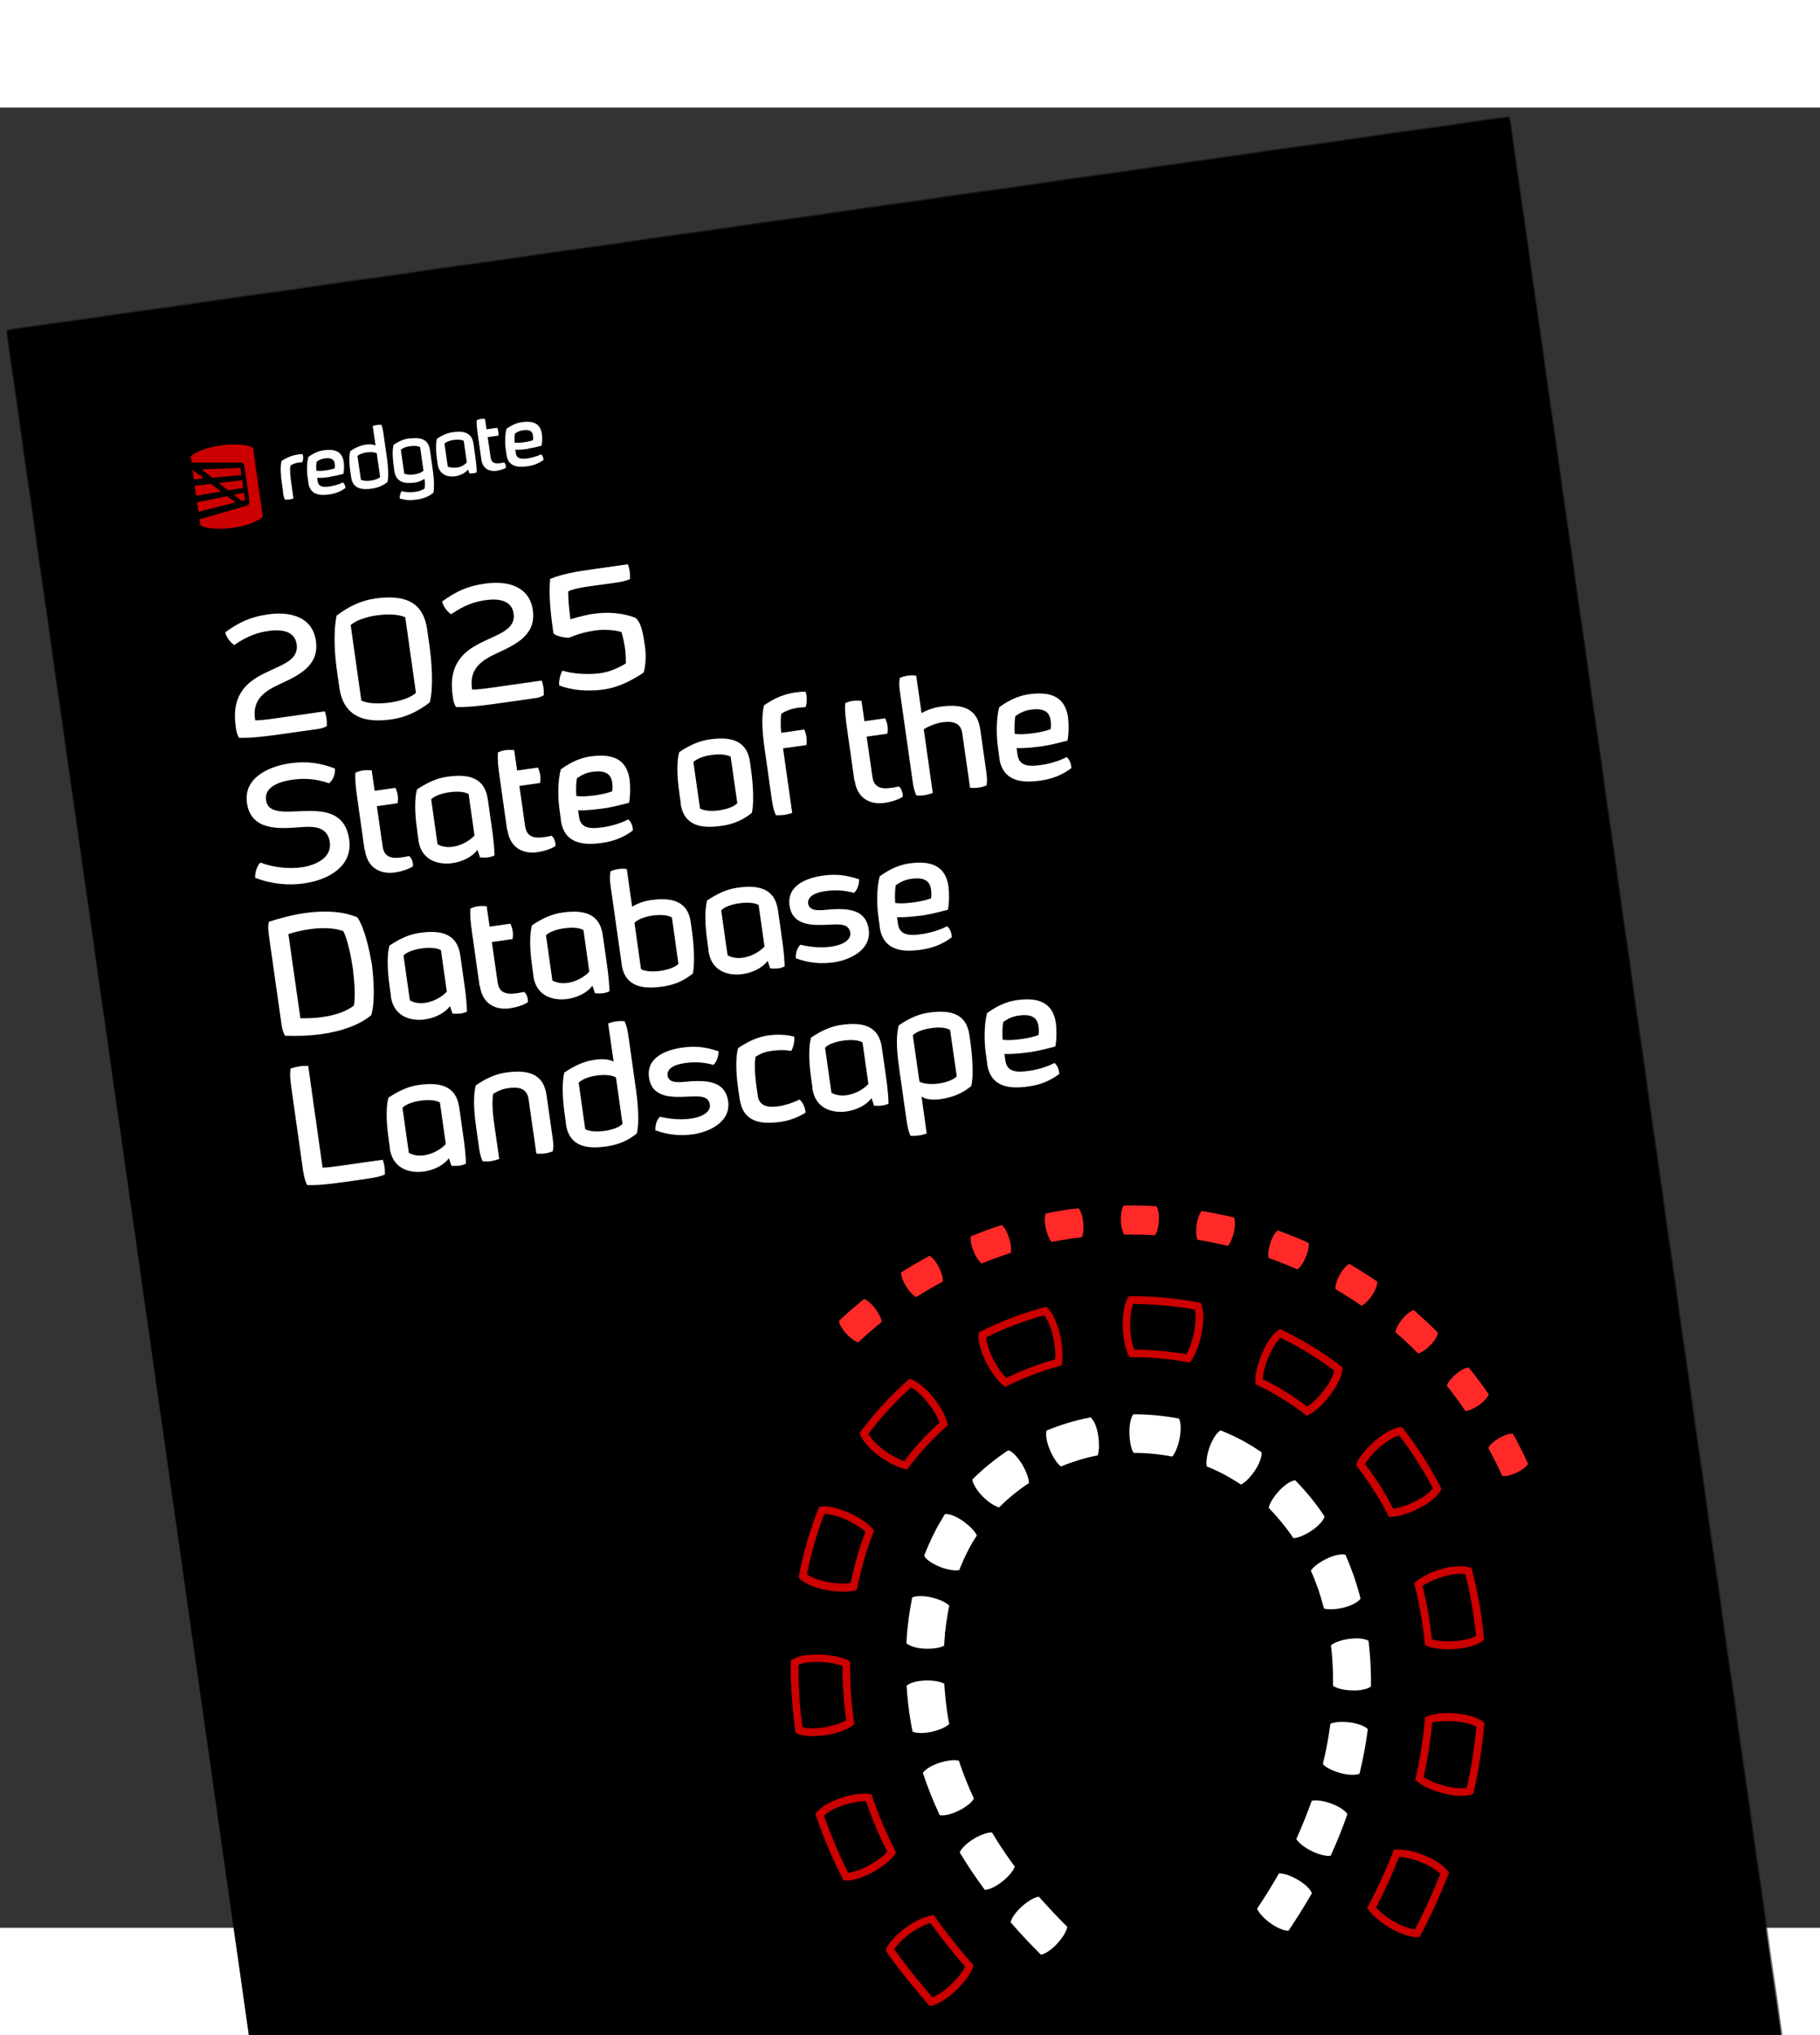 <svg width="110px" viewBox="0 0 123 123" xmlns="http://www.w3.org/2000/svg" xmlns:xlink="http://www.w3.org/1999/xlink"><rect x="0" y="0" width="123" height="123" fill="#333333" stroke="none"/><clipPath id="a"><path d="m10.08 7.06h102.69v145.23h-102.69z" transform="matrix(.99 -.141 .141 .99 -10.59 9.42)"/></clipPath><mask id="b" height="158.22" maskUnits="userSpaceOnUse" width="122.08" x=".39" y=".56"><path d="m102.06.56-101.67 14.44 20.41 143.79 101.67-14.43z" fill="#fff"/></mask><mask id="c" height="158.22" maskUnits="userSpaceOnUse" width="122.08" x=".39" y=".56"><path d="m102.06.56-101.67 14.44 20.41 143.79 101.67-14.43z" fill="#fff"/></mask><g clip-path="url(#a)"><path d="m101.99.66-101.51 14.41 20.38 143.62 101.5-14.41z"/><g mask="url(#b)"><path d="m122.47 144.36-101.67 14.43-20.41-143.79 101.67-14.44 20.41 143.79zm-101.53 14.23 101.33-14.38-20.36-143.45-101.33 14.38z"/></g><g fill="#c00"><path d="m16.37 25.18-1.58.19.63.5 1.02-.17-.07-.51z"/><path d="m16.33 26.58.23-.06-.07-.49-.68.14z"/><path d="m13.41 27.31 2.51-.63-.56-.42-2.04.41z"/><path d="m14.27 25.43-1.11.13.09.67 1.69-.28-.68-.51z"/><path d="m14.34 25.01 1.98-.17-.07-.49-2.62.1z"/><path d="m13.01 24.48.09.64.68-.06z"/></g><g mask="url(#c)"><path d="m16.75 26.86c.06-.02.12-.1.11-.22l-.35-2.47c-.02-.12-.1-.18-.16-.18h-3.4s-.06-.41-.06-.41c.34-.32 1.11-.62 2.04-.75s1.75-.06 2.17.16l.66 4.66c-.34.32-1.11.62-2.04.75s-1.75.06-2.17-.16l-.06-.42 3.27-.94z" fill="#c00"/><path d="m19.13 25.96-.08-.56c-.06-.42-.14-1.08-.02-1.52.42-.28.88-.45 1.42-.46.06.19.05.37-.02.55-.28 0-.54.06-.8.22-.06.32 0 .8.04 1.07l.16 1.16c-.2.06-.33.08-.57.08-.09-.17-.11-.34-.14-.52z" fill="#fff"/><path d="m21.93 23.71c-.19.03-.36.1-.53.22-.03.17-.04.41-.02.61.26.03.46 0 .67-.03.24-.03.42-.08.57-.13.02-.11.01-.21 0-.32-.05-.37-.37-.4-.69-.35m.4 1.25c-.23.03-.61.08-.89.06l.03.24c.06.43.48.39.84.34.25-.04.6-.13.87-.27.11.11.16.23.16.38-.29.22-.65.37-1.07.43-.68.1-1.32.02-1.43-.78l-.05-.37c-.06-.39-.06-.98.05-1.38.34-.25.69-.4 1.02-.45.72-.1 1.26.04 1.37.79.03.19.03.59-.02.8-.24.06-.56.15-.88.19" fill="#fff"/><path d="m35.33 21.81c-.19.03-.36.1-.53.22-.03.17-.04.41-.02.61.26.03.46 0 .67-.03.24-.03.42-.08.57-.13.02-.11.01-.21 0-.32-.05-.37-.37-.4-.69-.35m.39 1.25c-.23.03-.61.08-.89.06l.03.24c.06.43.48.39.84.34.25-.04.6-.13.87-.27.11.11.16.23.16.38-.29.22-.65.37-1.07.43-.68.1-1.32.02-1.43-.78l-.05-.37c-.06-.39-.06-.98.05-1.38.34-.25.69-.4 1.02-.45.72-.1 1.26.04 1.37.79.03.19.03.59-.02.8-.24.06-.56.15-.88.19" fill="#fff"/><path d="m34.07 23.98c-.12.03-.15.04-.19.04-.32.05-.66.07-.72-.37l-.2-1.38.72-.1c.03-.18 0-.36-.08-.53l-.72.1-.1-.7c-.21-.02-.39 0-.56.09-.02.27.02.56.05.82l.26 1.83c.1.73.67.81.99.77.39-.05.59-.16.67-.21 0 0 .01-.08-.02-.2-.04-.12-.11-.16-.11-.16" fill="#fff"/><path d="m28.62 24.54c-.1.11-.34.21-.63.25s-.54.01-.67-.06l-.23-1.6c.1-.11.34-.21.63-.25s.54-.01.67.06zm-.97-2.19c-.33.05-.67.18-1.05.44-.12.44-.04 1.1.02 1.52l.03.24c.11.8.73.88 1.39.79.24-.03.46-.13.65-.25.03.22.04.53 0 .66-.17.11-.38.18-.59.21-.26.04-.57.06-.96-.04-.09.14-.13.32-.13.5.45.12.75.13 1.18.07.53-.08.84-.26 1.1-.46.07-.39.04-.89-.02-1.38l-.21-1.5c-.11-.78-.7-.89-1.41-.78" fill="#fff"/><path d="m31.54 23.99c-.1.11-.33.29-.61.33s-.54.01-.67-.06l-.22-1.55c.1-.11.34-.21.63-.25s.54-.01.67.06l.21 1.46zm-.96-2.05c-.33.05-.67.18-1.05.44-.12.44-.04 1.1.02 1.52l.03.21c.11.79.82.86 1.17.81s.71-.23.88-.46l.09.26c.2.01.34 0 .5-.07 0-.18-.02-.47-.06-.77l-.16-1.16c-.11-.78-.7-.89-1.41-.78" fill="#fff"/><path d="m25.69 24.96c-.1.11-.34.21-.63.25s-.54.01-.67-.06l-.23-1.6c.1-.11.34-.21.63-.25s.54-.01.67.06zm.07-3.52c-.22-.01-.37.01-.57.08l.19 1.32c-.17-.09-.41-.1-.67-.06-.33.05-.67.18-1.04.44-.1.38-.06.96 0 1.35l.06.4c.11.8.73.88 1.41.78.42-.06.77-.22 1.05-.45.11-.46 0-1.3-.02-1.47l-.25-1.77c-.03-.21-.06-.42-.15-.62z" fill="#fff"/><path d="m58.39 80.52c-.29.23-.57.47-.86.72-.28.25-.56.49-.83.75.02.22.21.56.5.87.29.32.6.53.81.58.25-.24.51-.47.77-.7s.53-.45.8-.67c-.01-.22-.17-.56-.43-.91-.26-.34-.56-.59-.76-.65" fill="#ff2928"/><path d="m62.82 77.59c-.65.35-1.29.73-1.92 1.12-.02.22.11.58.34.95s.5.64.69.72c.58-.37 1.18-.72 1.79-1.05.02-.21-.07-.59-.27-.97-.2-.39-.44-.68-.64-.77z" fill="#ff2928"/><path d="m67.7 75.51c-.7.23-1.4.48-2.08.76-.05.21 0 .59.17 1 .16.4.38.72.56.84.64-.26 1.29-.5 1.95-.71.06-.21.03-.59-.1-1-.13-.42-.32-.75-.49-.88z" fill="#ff2928"/><path d="m72.06 74.49-.28.04c-.37.06-.73.13-1.1.2-.09.2-.1.58 0 1.01s.25.78.4.92c.34-.07.67-.13 1.01-.18l.25-.04c.08-.01.17-.03.25-.04s.17-.02.26-.03l.26-.03c.1-.19.14-.57.1-1-.05-.43-.17-.8-.32-.96l-.27.03c-.09.01-.18.02-.27.03s-.18.03-.28.04" fill="#ff2928"/><path d="m75.94 74.19c-.12.18-.2.55-.19.99.01.43.11.81.23.98.69-.01 1.39 0 2.08.04.06-.09.12-.22.17-.39.04-.17.08-.37.09-.58.01-.22 0-.42-.03-.59s-.08-.31-.14-.4c-.74-.04-1.47-.06-2.21-.04" fill="#ff2928"/><path d="m81.22 74.56c-.15.15-.29.51-.35.94s-.03.81.06 1.01c.68.11 1.36.25 2.04.41.08-.07.16-.19.23-.35s.14-.35.19-.56.07-.41.07-.59c0-.17-.02-.32-.07-.42-.72-.17-1.45-.32-2.18-.43" fill="#ff2928"/><path d="m86.36 75.88c-.18.12-.38.45-.51.86s-.17.79-.11 1c.65.23 1.3.49 1.93.77.09-.06.19-.16.29-.3s.2-.32.28-.51c.09-.2.14-.39.18-.56.03-.17.04-.32.01-.43-.68-.3-1.37-.58-2.07-.83" fill="#ff2928"/><path d="m91.2 78.13c-.2.09-.45.37-.66.75s-.31.75-.29.96l.45.27.11.07.11.07.22.14.44.28s.07.05.11.07l.11.08.21.15c.19-.08.47-.34.71-.69.24-.36.37-.72.36-.94l-.23-.16-.12-.08s-.08-.05-.12-.08l-.47-.3-.24-.15-.12-.08-.12-.07-.48-.29z" fill="#ff2928"/><path d="m95.55 81.26c-.21.05-.51.28-.78.61s-.44.68-.46.89c.13.12.26.23.4.34l.38.36.19.18c.06.06.13.12.19.18l.37.37c.21-.04.52-.24.82-.55s.5-.63.52-.85l-.4-.4c-.07-.07-.14-.13-.2-.19l-.21-.19-.41-.38c-.14-.12-.28-.25-.42-.37" fill="#ff2928"/><path d="m99.22 85.14c-.22.03-.53.19-.83.45-.32.28-.55.58-.61.79l.16.2s.05.07.08.1l.08.11.32.42.16.21c.05.07.1.14.15.22l.3.43s.05 0 .08 0c.21-.03.52-.17.83-.38.35-.24.6-.53.67-.74l-.32-.46c-.05-.08-.11-.16-.16-.23l-.17-.22-.34-.45-.09-.11s-.06-.07-.09-.11l-.18-.22s-.03 0-.05 0" fill="#ff2928"/><path d="m102.07 89.62c-.21.03-.48.13-.75.29-.37.21-.64.47-.74.67.34.62.66 1.25.95 1.89.07.01.17.01.28 0 .19-.03.43-.1.68-.22.39-.18.68-.42.78-.61-.32-.68-.65-1.36-1.02-2.02-.06 0-.12 0-.19 0z" fill="#ff2928"/><g fill="#fff"><path d="m88.65 120.64c-.11-.27-.48-.62-.97-.9-.49-.29-.97-.43-1.25-.41l-.17.3c-.03.05-.06.1-.09.15l-.09.15-.36.6c-.25.39-.5.79-.76 1.18.1.27.44.65.9.98s.93.52 1.22.51c.28-.41.54-.83.81-1.25l.39-.64.1-.16c.03-.05.06-.11.09-.16l.19-.33z"/><path d="m91.06 115.32c-.16-.25-.58-.53-1.11-.72s-1.03-.25-1.3-.18c-.31.87-.66 1.73-1.04 2.58.14.25.53.57 1.04.82s1 .36 1.28.31c.42-.92.8-1.85 1.13-2.81"/><path d="m92.44 109.58c-.21-.21-.67-.39-1.23-.46s-1.06-.02-1.3.1c-.12.91-.29 1.82-.51 2.72.18.21.63.45 1.17.6.55.15 1.04.16 1.31.05.24-.99.43-1.99.56-3.01"/><path d="m92.49 103.61c-.25-.15-.74-.21-1.3-.13-.56.07-1.03.25-1.24.43.11.9.15 1.82.14 2.74.11.08.29.16.51.21.22.06.48.09.76.1s.55 0 .77-.06c.22-.04.4-.11.52-.2.02-1.03-.04-2.07-.16-3.09z"/><path d="m90.92 97.79c-.28-.07-.77.03-1.28.28s-.9.56-1.05.8c.19.41.34.83.5 1.25.02.05.04.11.05.16l.05.16.05.16c.02.05.04.11.05.16l.09.33.05.16c.02.05.03.11.04.17.26.09.76.08 1.31-.05s.99-.37 1.17-.61c-.02-.06-.03-.13-.05-.19l-.05-.19-.11-.38c-.02-.06-.04-.13-.06-.19l-.06-.19-.06-.19c-.02-.06-.04-.13-.06-.19-.18-.49-.36-.98-.58-1.46"/><path d="m87.52 92.76c-.14.02-.32.1-.51.22-.19.13-.39.3-.58.51s-.35.42-.47.62-.19.37-.22.51c.61.63 1.17 1.31 1.67 2.05.27 0 .74-.18 1.21-.49s.81-.68.9-.97c-.58-.88-1.25-1.7-1.99-2.45z"/><path d="m82.47 89.4c-.13.08-.26.22-.38.41s-.24.43-.34.7-.16.53-.19.76-.04.42 0 .56c.1.04.2.08.3.12l.3.14.15.07s.1.05.15.07l.29.15s.1.05.14.08l.14.08.14.08.07.04s.05.03.07.04l.28.17s.09.06.14.09l.14.09c.12-.06.28-.17.44-.33s.33-.36.49-.6.28-.47.36-.69.12-.41.1-.56l-.16-.11c-.05-.04-.11-.07-.17-.11l-.33-.21s-.06-.04-.08-.05l-.09-.05-.17-.1-.17-.1c-.06-.03-.11-.07-.17-.09l-.35-.18c-.06-.03-.12-.06-.18-.09l-.18-.08-.36-.16c-.12-.05-.24-.1-.36-.15"/><path d="m76.6 88.29c-.18.23-.29.73-.27 1.31.01.57.13 1.08.28 1.31.88 0 1.75.08 2.61.25.1-.1.19-.27.28-.48s.17-.47.22-.75.08-.55.07-.78c0-.23-.05-.43-.11-.56-1.02-.19-2.05-.29-3.07-.29"/><path d="m70.73 89.4c-.08.29 0 .79.23 1.32.22.53.52.95.74 1.11.4-.17.81-.31 1.23-.44.41-.13.84-.23 1.25-.31.05-.13.08-.32.09-.55 0-.23 0-.5-.05-.78-.04-.29-.11-.55-.2-.76s-.2-.38-.31-.48c-.53.1-1.03.22-1.52.37-.5.15-.98.32-1.46.52z"/><path d="m65.72 92.73c0 .07.03.16.07.25s.09.18.15.28c.12.2.29.41.49.61s.41.37.6.49c.09.06.19.11.27.15s.16.07.23.08c.61-.62 1.28-1.16 2.01-1.64 0-.14-.04-.33-.12-.55s-.19-.46-.34-.71-.31-.46-.47-.63-.32-.28-.46-.33c-.87.57-1.69 1.23-2.44 1.98"/><path d="m62.45 97.86c.07.13.21.27.4.4s.43.25.69.36c.26.1.52.17.74.2.22.04.42.04.55.01l.06-.15c.02-.05.04-.1.06-.15l.13-.3c.04-.1.09-.2.14-.3.02-.05.04-.1.07-.15l.07-.15c.1-.2.2-.39.31-.58l.17-.28s.06-.09.09-.14l.09-.14c-.06-.13-.17-.29-.33-.45-.16-.17-.36-.34-.59-.51s-.47-.29-.68-.38c-.21-.08-.4-.12-.55-.11l-.11.17c-.04.06-.07.11-.1.17l-.2.34c-.13.23-.26.46-.37.7l-.09.18c-.03.06-.06.12-.08.18-.05.12-.11.24-.17.36l-.15.36c-.03.06-.05.12-.07.18l-.07.18z"/><path d="m61.25 103.77c.11.1.28.18.5.25s.48.11.76.12.54 0 .77-.04.41-.09.53-.17l.02-.34c0-.11.02-.23.03-.34v-.17c.02-.06.02-.11.03-.17l.04-.34c0-.06.01-.11.02-.17l.03-.17.05-.34c.02-.11.04-.22.06-.33s.04-.22.06-.33c-.19-.2-.64-.42-1.19-.55s-1.05-.12-1.31 0c-.03.13-.05.26-.07.38-.02.13-.05.26-.07.38l-.06.39-.03.19c0 .06-.01.13-.02.19l-.05.39c0 .06-.01.13-.02.19l-.02.19c-.01.13-.02.26-.03.39l-.02.39z"/><path d="m61.64 109.73c.26.13.76.15 1.31.03s1-.33 1.2-.53c-.05-.22-.08-.45-.12-.68-.02-.11-.03-.22-.05-.34l-.02-.17-.02-.17-.04-.34-.03-.34c-.01-.11-.02-.23-.03-.34s-.02-.23-.02-.34c-.24-.14-.73-.24-1.29-.22s-1.04.16-1.26.35c0 .13.02.26.03.39 0 .13.02.26.03.39l.04.39.05.39.02.19.03.19c.02.13.04.26.06.38.04.25.08.51.14.76z"/><path d="m63.51 115.39c.28.06.77-.05 1.28-.3s.89-.57 1.03-.82c-.39-.83-.73-1.69-1.02-2.56-.27-.08-.76-.03-1.3.14s-.96.44-1.13.68c.32.98.7 1.93 1.14 2.86"/><path d="m66.54 120.44c.29 0 .74-.21 1.19-.56s.76-.74.85-1.01c-.55-.75-1.07-1.52-1.54-2.31-.28-.01-.75.14-1.23.43s-.84.65-.95.92c.52.87 1.09 1.71 1.69 2.52"/><path d="m70.35 124.82c.28-.05.7-.32 1.09-.74s.64-.85.69-1.14c-.66-.66-1.3-1.34-1.92-2.04-.28.03-.71.27-1.14.65-.42.38-.71.79-.77 1.08.66.76 1.34 1.49 2.05 2.19"/></g><g fill="#c00"><path d="m62.98 122.16c-.07.01-.15.03-.24.05-.14.04-.29.09-.46.16-.32.14-.69.35-1.05.61s-.67.54-.91.81c-.12.14-.22.27-.3.39-.08.13-.13.25-.17.36.46.65.94 1.29 1.44 1.92.5.62 1.01 1.23 1.53 1.82h.05c.45-.06 1.11-.45 1.73-1.04.65-.61 1.09-1.27 1.19-1.71-.48-.54-.94-1.09-1.39-1.66-.45-.56-.88-1.14-1.3-1.73-.04 0-.09 0-.14.01zm-.09.54c.37.51.75 1.01 1.13 1.49.38.47.78.95 1.2 1.44-.15.31-.47.76-.95 1.21-.48.46-.94.74-1.26.85-.46-.53-.91-1.06-1.32-1.58-.42-.53-.84-1.08-1.25-1.65v-.02c.08-.1.16-.21.26-.33.22-.25.5-.5.82-.73s.65-.42.95-.55c.14-.06.27-.11.39-.14h.02s0 0 0 0z"/><path d="m57.89 113.97c-.32.04-.67.13-1.03.25-.42.14-.8.31-1.1.5s-.53.39-.66.58c.52 1.54 1.16 3.04 1.89 4.49.11.02.24.02.39.01.04 0 .07 0 .11-.01.12-.02.24-.04.37-.08.34-.09.73-.25 1.12-.46s.73-.45 1-.68c.14-.11.25-.23.35-.34s.17-.22.23-.31c-.65-1.27-1.21-2.58-1.66-3.93-.21-.06-.51-.07-.86-.03-.05 0-.1.01-.15.02m.07.51s.09-.01.13-.02c.18-.02.32-.02.43-.02.4 1.14.88 2.29 1.44 3.41h-.01c-.08.11-.18.2-.3.3-.26.22-.57.44-.91.62-.35.19-.7.33-1.01.42-.11.03-.22.05-.31.07-.03 0-.06 0-.08.01h-.02c-.63-1.27-1.18-2.57-1.63-3.86.08-.07.19-.16.34-.26.27-.17.62-.33.99-.45.32-.1.64-.18.94-.22z"/><path d="m54.52 104.57c-.1.01-.19.03-.27.05-.35.07-.63.19-.81.32v.31.3.61c.02.2.03.41.04.61v.31c.02.1.03.2.03.31.06.82.14 1.63.26 2.44.2.11.49.19.85.21.32.02.68 0 1.06-.04.05 0 .1-.01.15-.02.44-.07.83-.18 1.16-.31s.59-.28.75-.42c-.11-.7-.18-1.4-.23-2.11 0-.09-.01-.18-.02-.26v-.26c-.02-.18-.03-.35-.03-.53v-.54c-.02-.09-.01-.18-.01-.27v-.27c-.18-.13-.46-.24-.81-.32s-.76-.14-1.2-.15c-.33 0-.65 0-.93.05m.08.49c.26-.04.55-.05.85-.04.38.01.76.06 1.09.14.18.04.31.09.41.13v.03.2.53c.01.15.02.3.03.45v.1s.02.26.02.26c0 .06 0 .12.01.17v.1c.04.63.11 1.25.19 1.83-.09.05-.22.12-.39.18-.32.12-.68.22-1.06.29-.05 0-.09.01-.13.02-.34.05-.67.06-.95.04-.18-.01-.32-.04-.42-.07-.1-.68-.17-1.39-.22-2.11 0-.04 0-.07 0-.11 0-.06 0-.13-.01-.19l-.02-.3v-.1c-.01-.17-.02-.34-.02-.5s0 0 0 0v-.61s-.01 0-.01 0c0-.06 0-.12 0-.19 0-.03 0-.07 0-.1.1-.04.23-.09.41-.13.08-.02.16-.03.24-.04"/><path d="m55.49 94.54c-.05 0-.1.02-.14.03-.31.77-.57 1.56-.81 2.35-.23.8-.42 1.6-.57 2.41.15.18.41.35.73.5.33.15.72.27 1.16.35s.85.11 1.2.11c.15 0 .3-.01.43-.03.17-.02.31-.06.42-.11.14-.69.3-1.36.49-2.03.2-.66.42-1.32.67-1.96-.12-.18-.34-.39-.63-.6s-.65-.42-1.06-.6-.8-.31-1.15-.38c-.28-.05-.53-.06-.73-.04m.21.5c.13 0 .27.01.43.04.31.06.67.18 1.04.34.35.16.69.35.97.55.15.11.26.2.34.27-.21.54-.4 1.11-.57 1.7-.16.56-.3 1.15-.43 1.77-.02 0-.04 0-.06 0-.11.02-.23.02-.37.03-.34 0-.72-.03-1.1-.1-.39-.07-.75-.18-1.05-.31-.17-.08-.29-.15-.38-.21.15-.72.32-1.41.5-2.07.21-.7.44-1.38.68-2.03"/><path d="m61.46 85.91c-1.24 1.08-2.37 2.31-3.36 3.65.06.23.22.5.45.77.23.28.54.56.9.82s.72.47 1.05.62c.32.15.61.24.82.25.8-1.09 1.72-2.09 2.74-2.98-.03-.22-.13-.5-.3-.83-.17-.32-.39-.68-.67-1.03s-.58-.65-.86-.87-.55-.37-.78-.41m.12.59c.09.05.22.12.36.24.25.2.52.47.77.79.24.31.46.63.62.94.08.17.14.3.18.4-.88.79-1.68 1.66-2.39 2.6-.1-.03-.23-.08-.4-.16-.32-.15-.65-.34-.96-.57-.32-.24-.6-.49-.81-.74-.12-.14-.2-.26-.25-.36.85-1.14 1.82-2.19 2.89-3.14"/><path d="m70.71 81.03c-1.58.42-3.1 1-4.56 1.73-.05.23-.02.54.06.89.09.35.24.75.44 1.15.21.4.44.76.66 1.04s.44.49.63.61c1.21-.61 2.49-1.1 3.79-1.44.07-.21.09-.51.08-.87s-.07-.78-.17-1.22-.24-.84-.41-1.17c-.16-.33-.35-.57-.53-.72m-.13.58c.06.08.14.2.23.37.15.29.27.65.36 1.05.09.38.14.77.16 1.12 0 .19 0 .33-.01.44-1.13.32-2.24.74-3.3 1.25-.08-.07-.18-.18-.29-.32-.22-.27-.42-.6-.6-.95-.18-.36-.32-.72-.4-1.04-.04-.18-.06-.33-.07-.43 1.26-.62 2.58-1.12 3.92-1.49"/><path d="m76.29 80.33c-.14.18-.25.48-.32.83-.07.36-.1.78-.09 1.23s.07.87.15 1.23c.08.35.19.64.31.82 1.37-.01 2.73.11 4.06.37.07-.08.15-.18.22-.31s.15-.27.22-.44c.14-.33.27-.73.36-1.18s.13-.86.12-1.23c0-.18-.02-.35-.05-.5s-.07-.28-.13-.38c-1.6-.31-3.23-.46-4.84-.45zm.3.52c1.41 0 2.81.14 4.17.38v.03c.02.12.04.25.04.41 0 .33-.03.71-.11 1.11-.08.38-.19.76-.32 1.08-.06.14-.12.27-.19.38-1.15-.19-2.33-.3-3.53-.31-.04-.1-.08-.24-.13-.42-.08-.34-.13-.73-.14-1.12-.01-.4.02-.79.08-1.11.04-.18.08-.32.12-.42"/><path d="m86.51 82.54c-.2.11-.43.32-.64.61s-.42.66-.59 1.07c-.17.42-.3.82-.37 1.17-.07.36-.09.66-.06.88.61.29 1.21.61 1.79.97s1.14.74 1.68 1.16c.2-.08.45-.24.72-.47s.56-.53.83-.89c.27-.35.49-.71.64-1.04s.23-.63.22-.87c-.65-.51-1.34-.98-2.04-1.41s-1.43-.82-2.17-1.18m.04.6c.67.33 1.28.67 1.86 1.02.62.38 1.21.79 1.76 1.2-.03.12-.08.27-.15.41-.13.3-.33.62-.58.94-.24.31-.5.59-.76.81-.14.12-.25.2-.34.26-.46-.34-.95-.68-1.46-1-.48-.3-.99-.58-1.55-.86 0-.11.03-.25.06-.44.07-.34.19-.71.34-1.07.16-.37.34-.71.53-.97.11-.15.21-.25.28-.32"/><path d="m94.62 89.17c-.2.03-.44.11-.7.24-.32.16-.66.4-1 .69s-.62.6-.84.88-.37.54-.44.75c.03.03.05.07.08.1l.08.1.15.21.15.21c.05.07.1.14.15.21.1.14.2.28.3.43l.28.43.07.11s.05.07.07.11l.14.22c.05.07.09.15.13.22l.13.22c.08.15.17.3.25.46l.12.23.06.12.06.12c.12.01.27 0 .43-.02.13-.02.27-.05.42-.09.34-.09.73-.23 1.13-.43s.75-.42 1.02-.66c.27-.23.47-.47.56-.68l-.07-.14-.07-.14-.15-.28c-.1-.18-.2-.36-.3-.54l-.16-.27c-.05-.09-.1-.18-.16-.27l-.16-.26s-.05-.09-.08-.13l-.08-.13-.34-.52c-.12-.17-.24-.34-.35-.51-.06-.08-.12-.17-.18-.25l-.19-.25-.19-.25-.09-.12s-.07-.08-.1-.12c-.05 0-.09 0-.14.01m-.06.54s.19.25.19.25l.18.25s.07.1.11.15l.06.09c.04.06.08.11.12.16.08.11.16.22.23.33l.34.52.08.13s.03.05.04.07.02.03.03.05l.16.26c.03.06.07.12.11.18.02.03.03.05.05.08l.15.26c.03.05.06.11.09.16.07.12.14.25.2.37l.15.27c-.06.09-.16.19-.3.31-.25.21-.56.41-.92.59-.34.17-.7.31-1.03.4-.13.03-.25.06-.37.08-.02 0-.04 0-.06 0l-.1-.18c-.05-.1-.11-.2-.16-.3-.03-.05-.06-.11-.09-.16s0-.01 0-.01l-.13-.23s-.03-.04-.04-.06c-.03-.05-.06-.11-.1-.17l-.13-.22s-.01-.03-.02-.04c-.02-.03-.04-.06-.05-.08l-.07-.11-.28-.43s0 0 0 0c-.06-.09-.12-.18-.19-.27-.04-.05-.08-.11-.11-.16s0 0 0 0c-.02-.02-.03-.05-.05-.07-.03-.05-.07-.1-.11-.15l-.15-.21-.12-.17c.05-.09.13-.21.24-.36.21-.27.48-.55.77-.8.3-.26.61-.47.9-.62.16-.08.3-.13.4-.16"/><path d="m98.16 98.6c-.25.03-.51.09-.77.17-.43.12-.81.28-1.12.45s-.56.34-.7.51c.36 1.36.6 2.75.73 4.16.19.11.48.19.83.24s.77.06 1.21.03c.14 0 .28-.03.41-.04.28-.04.54-.1.77-.17.34-.11.61-.25.78-.41-.15-1.63-.43-3.26-.85-4.85-.21-.09-.51-.13-.87-.12-.13 0-.27.02-.41.04m.07.5c.13-.02.25-.03.36-.03.18 0 .32 0 .43.02.34 1.34.58 2.74.73 4.18-.11.06-.25.11-.4.16-.2.07-.44.12-.69.15-.12.02-.25.03-.38.04-.38.03-.77.02-1.1-.03-.18-.03-.32-.06-.42-.09-.13-1.24-.34-2.45-.63-3.61.09-.06.2-.14.37-.22.3-.16.66-.3 1.03-.41.24-.07.48-.12.71-.15"/><path d="m97.09 108.55c-.33.05-.6.12-.78.23-.12 1.42-.34 2.83-.66 4.22.15.16.4.33.72.49s.71.31 1.14.42.84.17 1.2.18c.17 0 .32 0 .46-.03.16-.02.29-.06.4-.11.36-1.57.61-3.18.75-4.8-.17-.16-.44-.3-.78-.41s-.75-.19-1.19-.23-.86-.02-1.21.02c-.02 0-.03 0-.04 0zm.08.52s.03 0 .04 0c.34-.04.72-.05 1.1-.02.39.03.77.1 1.07.2.18.06.3.11.4.17-.13 1.36-.34 2.75-.65 4.13-.01 0-.03 0-.04 0-.11.02-.24.02-.38.02-.32 0-.7-.06-1.08-.16-.37-.1-.73-.23-1.04-.38-.16-.08-.29-.16-.37-.22.27-1.23.46-2.46.57-3.67.09-.03.22-.06.38-.08"/><path d="m94.28 117.71s-.06 0-.08.02c-.52 1.34-1.12 2.64-1.79 3.92.2.39.79.93 1.56 1.38.77.44 1.52.66 1.97.6.74-1.41 1.41-2.86 1.99-4.35-.12-.2-.34-.41-.63-.62s-.66-.4-1.08-.57-.81-.28-1.16-.33c-.31-.05-.57-.06-.78-.03m.27.49c.1 0 .25.01.43.04.33.06.7.16 1.06.31.37.15.71.32.97.51.15.11.26.2.33.28-.5 1.26-1.07 2.52-1.71 3.75-.33-.04-.85-.2-1.42-.53s-.99-.69-1.21-.95c.58-1.12 1.1-2.26 1.55-3.4z"/></g></g><g fill="#fff"><path d="m16.17 42.6c-.17-.24-.2-.5-.24-.78-.62-4.36 4.43-3.37 4.12-5.55-.13-.95-1.13-1.01-1.85-.91-.81.11-1.5.36-2.37.96-.27-.18-.53-.52-.61-.86.93-.68 1.73-1.05 2.89-1.21 1.52-.22 3.01.17 3.24 1.79s-1.04 2.28-2.42 2.91c-.92.43-1.95.99-1.68 2.46.34 0 .84-.06 1.32-.13l3.38-.48c.06.18.1.33.12.49.02.14.02.3.02.5-.25.16-.53.2-.8.23l-2.69.38c-.91.12-1.7.21-2.42.19z"/><path d="m22.94 39.23-.15-1.04c-.16-1.12-.29-2.62-.04-3.86.8-.6 1.59-1 2.58-1.15 1.93-.27 3.26.13 3.54 2.1l.15 1.05c.16 1.13.29 2.91.02 3.87-.74.57-1.57 1-2.55 1.14-1.16.16-3.21.27-3.55-2.12zm5.17.32-.72-5.1c-.37-.19-1.09-.25-1.9-.14s-1.49.38-1.79.66l.72 5.1c.37.19 1.09.25 1.91.14.82-.12 1.48-.37 1.78-.66z"/><path d="m30.83 40.52c-.17-.24-.2-.5-.24-.78-.62-4.36 4.43-3.37 4.12-5.55-.13-.95-1.13-1.01-1.85-.91-.81.11-1.5.36-2.37.96-.27-.18-.53-.52-.61-.86.93-.68 1.73-1.05 2.89-1.21 1.52-.22 3.01.17 3.24 1.79.23 1.63-1.04 2.28-2.42 2.91-.92.43-1.94.99-1.68 2.46.34 0 .84-.06 1.32-.13l3.38-.48c.06.18.1.33.12.49.02.14.02.3.02.5-.25.16-.53.2-.8.23l-2.69.38c-.9.12-1.7.21-2.42.19z"/><path d="m37.79 39.05c-.03-.31.08-.8.23-1 .7.23 1.79.28 2.57.17.64-.09 1.23-.37 1.71-.66 0 0 0-.65-.07-1.09-.06-.44-.23-1.03-.23-1.03s-.78-.25-1.81-.1-1.7.48-1.7.48c-.29.04-1.05-.14-1.09-.31-.16-1.14-.33-2.43-.22-3.66.84-.34 1.79-.5 2.87-.65l2.39-.34c.06.19.1.34.12.49s.02.3.02.51c-.32.15-.66.2-1.01.25l-1.65.23c-.53.07-1.08.16-1.52.35 0 .57.06 1.19.15 1.89 0 0 .88-.28 1.55-.37 1.73-.25 2.86.28 2.86.28.4.33.52 1.18.62 1.86 0 0 .17.95-.08 1.83-.75.5-1.65.99-2.68 1.14-1.17.17-2.26.03-3.03-.27z"/><path d="m17.24 52.06c-.01-.39.13-.82.36-1.04.96.36 1.97.43 2.78.32.92-.13 2.06-.63 1.91-1.69-.16-1.14-1.2-1.09-2.13-1.01-1.42.11-3.21.18-3.47-1.65-.24-1.66 1.4-2.46 2.91-2.68 1.16-.16 2.06-.02 3.04.36.01.38-.1.74-.4.99-.9-.31-1.67-.35-2.48-.24-.72.1-1.92.42-1.78 1.38.15 1.07 1.63.72 3.02.73 1.21.01 2.37.29 2.6 1.93.26 1.83-1.43 2.74-3.07 2.97-1.07.15-2.19.04-3.29-.38z"/><path d="m24.64 50.17-.51-3.61c-.07-.51-.15-1.08-.11-1.61.17-.08.34-.14.54-.16.17-.02.36-.02.56 0l.2 1.38 1.4-.2c.08.16.13.33.16.5.03.18.02.36-.01.54l-1.4.2.39 2.72c.1.68.53.85 1.29.74.15-.02.31-.05.49-.09 0 0 .13.06.21.3.02.07.04.13.05.18.02.14 0 .22 0 .22-.16.1-.54.31-1.24.41-.6.09-1.79-.03-2-1.52z"/><path d="m28.28 49.48-.06-.42c-.12-.82-.27-2.11-.04-2.98.74-.5 1.39-.77 2.04-.86 1.39-.2 2.54.01 2.75 1.54l.32 2.27c.08.59.12 1.16.13 1.51-.16.07-.29.11-.44.13-.16.02-.33.02-.54 0l-.17-.51c-.33.45-.98.8-1.71.9s-2.07-.03-2.29-1.58zm3.79-.27-.4-2.82c-.28-.17-.8-.19-1.3-.12-.51.07-1.01.24-1.23.48l.43 3.03c.3.18.67.22 1.03.17.54-.08 1.09-.36 1.46-.75z"/><path d="m34.27 48.8-.51-3.61c-.07-.51-.15-1.08-.11-1.61.17-.08.34-.14.54-.16.17-.02.36-.02.56 0l.2 1.38 1.4-.2c.08.17.13.33.16.5.03.18.02.36-.01.54l-1.4.2.39 2.72c.1.68.53.85 1.29.74.15-.02.31-.05.49-.09 0 0 .13.06.21.3.02.07.04.13.05.18.02.14 0 .22 0 .22-.16.1-.54.31-1.24.41-.6.09-1.79-.03-2-1.52z"/><path d="m37.91 48.15-.1-.73c-.11-.78-.12-1.93.09-2.7.67-.49 1.34-.78 1.98-.87 1.4-.2 2.46.09 2.67 1.55.05.38.06 1.15-.04 1.58-.47.12-1.1.29-1.71.38-.45.06-1.19.15-1.73.13l.07.47c.12.84.94.77 1.63.67.49-.07 1.17-.25 1.69-.53.18.17.27.37.3.58 0 .05.02.12.01.17-.56.43-1.26.73-2.08.84-1.33.19-2.56.03-2.79-1.54zm3.46-1.93c.04-.21.03-.42 0-.63-.1-.73-.73-.79-1.35-.7-.37.05-.7.2-1.03.43-.06.34-.07.8-.04 1.2.5.06.9 0 1.31-.05.47-.07.81-.15 1.1-.26z"/><path d="m46.01 47-.07-.46c-.12-.82-.27-2.11-.04-2.98.74-.5 1.39-.77 2.04-.86 1.39-.2 2.54.01 2.75 1.54l.06.45c.04.26.28 2 .06 2.97-.56.46-1.23.77-2.05.88-1.35.19-2.54.03-2.77-1.54zm3.82.01-.45-3.14c-.29-.17-.8-.19-1.3-.12-.51.07-.98.24-1.22.48l.45 3.14c.28.16.8.19 1.3.12.51-.07 1-.25 1.22-.48z"/><path d="m52.45 47.84c-.18-.35-.23-.71-.29-1.09l-.52-3.67c-.1-.78-.21-1.91 0-2.69.71-.49 1.36-.76 2.13-.87.22-.03.43-.05.67-.05 0 0 .03.08.06.24.01.08.03.18.02.3 0 .37-.08.5-.08.5-.19.02-.36.03-.52.05-.4.06-.72.16-1.12.4-.05.34-.05.93 0 1.29l1.55-.22c.08.15.12.33.15.51.02.17.03.35 0 .54l-1.58.22.62 4.37c-.2.06-.36.1-.54.13-.16.02-.33.02-.56.02z"/><path d="m57.74 45.47-.51-3.61c-.07-.51-.15-1.08-.11-1.61.17-.08.34-.14.54-.16.17-.02.36-.02.56 0l.2 1.38 1.4-.2c.08.17.13.33.16.5.03.18.02.36-.01.54l-1.4.2.39 2.72c.1.68.53.85 1.29.74.15-.02.31-.05.49-.09 0 0 .13.06.21.3.02.07.04.13.05.18.02.14 0 .22 0 .22-.16.1-.54.31-1.24.41-.6.09-1.79-.03-2-1.52z"/><path d="m61.93 46.49c-.17-.37-.23-.77-.28-1.16l-.82-5.78c-.06-.41-.08-.58-.02-1.01.19-.08.37-.13.55-.15.18-.03.37-.03.56 0l.36 2.53c.4-.23.85-.37 1.22-.43 1.4-.2 2.54.01 2.75 1.54l.36 2.54c.06.41.14.81.06 1.24-.18.07-.35.12-.51.14-.18.03-.37.03-.6.02l-.53-3.7c-.11-.75-.73-.82-1.35-.73-.36.05-.9.25-1.25.47l.61 4.31c-.22.07-.4.12-.57.15-.17.02-.34.03-.54.01z"/><path d="m67.54 43.95-.1-.73c-.11-.78-.12-1.93.09-2.7.67-.49 1.34-.78 1.98-.87 1.4-.2 2.46.09 2.67 1.55.05.38.06 1.15-.04 1.58-.47.12-1.1.29-1.71.38-.45.06-1.19.15-1.73.12l.07.47c.12.84.94.77 1.63.67.48-.07 1.17-.25 1.69-.53.18.17.27.37.3.58 0 .05.02.12.01.17-.56.43-1.26.73-2.08.84-1.33.19-2.56.03-2.79-1.54zm3.46-1.93c.04-.21.03-.42 0-.63-.1-.73-.73-.79-1.35-.7-.37.05-.7.2-1.03.43-.06.34-.07.8-.04 1.2.5.06.9 0 1.31-.05.47-.07.81-.15 1.1-.26z"/><path d="m19.26 62.71c-.18-.31-.23-.66-.27-1l-.8-5.65c-.05-.35-.1-.69-.02-1.04.77-.25 1.6-.47 2.44-.59 1.28-.18 2.56-.14 3.55.3.5.78.79 2.13.98 3.21.13 1.12.21 2.49-.05 3.39-.84.7-2.07 1.1-3.35 1.28-.84.12-1.7.14-2.49.11zm4.66-2.02c.11-.7.03-1.67-.08-2.57-.14-.86-.33-1.82-.63-2.46-.64-.25-1.47-.25-2.27-.14-.51.07-1 .19-1.45.33l.81 5.69c.47 0 .98 0 1.48-.08.81-.11 1.6-.36 2.14-.78z"/><path d="m26.42 60.03-.06-.42c-.12-.82-.27-2.11-.04-2.98.74-.5 1.39-.77 2.04-.86 1.39-.2 2.54.01 2.75 1.54l.32 2.27c.08.59.12 1.16.13 1.51-.16.07-.29.11-.44.13-.16.02-.33.02-.54.01l-.17-.51c-.33.45-.98.8-1.71.9-.72.1-2.07-.03-2.29-1.58zm3.78-.27-.4-2.82c-.28-.17-.8-.19-1.3-.12-.51.07-1.01.24-1.23.48l.43 3.03c.3.18.67.22 1.03.17.54-.08 1.09-.36 1.46-.75z"/><path d="m32.41 59.35-.51-3.61c-.07-.51-.15-1.08-.11-1.61.17-.08.34-.14.54-.16.17-.02.36-.02.56 0l.2 1.38 1.4-.2c.08.16.13.33.16.5.03.18.02.36-.01.54l-1.4.2.39 2.72c.1.68.53.85 1.29.74.15-.02.31-.05.49-.09 0 0 .13.06.21.3.02.07.04.13.05.18.02.14 0 .22 0 .22-.16.1-.54.31-1.24.41-.6.09-1.79-.03-2-1.52z"/><path d="m36.05 58.66-.06-.42c-.12-.82-.27-2.11-.04-2.98.74-.5 1.39-.77 2.04-.86 1.39-.2 2.54.01 2.75 1.54l.32 2.27c.08.59.12 1.16.13 1.51-.16.07-.29.11-.44.13-.16.02-.33.02-.54 0l-.17-.51c-.33.45-.98.8-1.71.9s-2.07-.03-2.29-1.58zm3.78-.26-.4-2.82c-.28-.17-.8-.19-1.3-.12-.51.07-1.01.24-1.23.48l.43 3.04c.3.18.67.22 1.03.17.54-.08 1.09-.36 1.46-.75z"/><path d="m42.02 57.92-.75-5.28c-.06-.44-.08-.57-.01-1.03.18-.08.35-.13.54-.15.19-.03.38-.03.56 0l.36 2.54c.38-.23.83-.38 1.23-.44 1.39-.2 2.55.01 2.74 1.54l.1.73c.05.42.21 1.87.03 2.69-.56.46-1.23.77-2.05.88-1.32.19-2.51.03-2.76-1.47zm3.83-.06-.44-3.13c-.3-.18-.82-.2-1.31-.13s-1.01.25-1.22.49l.44 3.13c.28.16.8.19 1.3.12.51-.07 1.01-.25 1.24-.48z"/><path d="m47.89 56.98-.06-.42c-.12-.82-.27-2.11-.04-2.98.74-.5 1.39-.77 2.04-.86 1.39-.2 2.54.01 2.75 1.54l.32 2.27c.08.59.12 1.16.13 1.51-.16.07-.29.11-.44.13-.16.02-.33.02-.54 0l-.17-.51c-.33.45-.98.8-1.71.9s-2.07-.03-2.29-1.58zm3.78-.27-.4-2.82c-.28-.17-.8-.19-1.3-.12-.51.07-1.01.24-1.23.48l.43 3.03c.3.18.67.22 1.03.17.54-.08 1.09-.36 1.46-.75z"/><path d="m53.78 57.48c0-.34.06-.64.31-.91.73.18 1.5.22 2.09.13.88-.13 1.35-.5 1.28-.95-.09-.61-.71-.57-1.53-.53-.92.04-2.37.12-2.57-1.29s1.24-1.89 2.27-2.03c.87-.12 1.55-.04 2.43.25 0 .35-.1.68-.34.92-.75-.21-1.37-.2-1.94-.12-.52.07-1.24.29-1.16.85s.87.44 1.33.4c1.47-.13 2.57.03 2.76 1.33.2 1.44-1.36 2.09-2.36 2.23-.8.11-1.65.07-2.56-.27z"/><path d="m59.46 55.38-.1-.73c-.11-.78-.12-1.93.09-2.7.67-.49 1.34-.78 1.98-.87 1.4-.2 2.46.09 2.67 1.55.05.38.06 1.15-.04 1.58-.47.12-1.1.29-1.71.38-.45.06-1.19.15-1.73.12l.07.47c.12.84.94.77 1.63.67.48-.07 1.17-.25 1.69-.53.18.17.27.37.3.58 0 .05.02.12.01.17-.56.43-1.26.73-2.08.84-1.33.19-2.56.03-2.79-1.54zm3.46-1.93c.04-.21.03-.42 0-.63-.1-.73-.73-.79-1.35-.7-.37.05-.7.2-1.03.43-.06.34-.07.8-.04 1.2.5.06.9 0 1.31-.05.47-.07.81-.15 1.1-.26z"/><path d="m20.75 72.8c-.19-.4-.25-.82-.31-1.26l-.75-5.31c-.06-.43-.12-.86-.05-1.3.23-.07.41-.11.6-.14.18-.03.37-.03.59-.03l.97 6.87c.37 0 .74-.06 1.17-.12l2.9-.41c.06.18.1.33.12.49.02.14.02.3.02.5-.35.17-.73.22-1.09.28l-1.75.25c-.81.11-1.63.22-2.4.19z"/><path d="m26.35 70.31-.06-.42c-.12-.82-.27-2.11-.04-2.98.74-.5 1.39-.77 2.04-.86 1.39-.2 2.54.01 2.75 1.54l.32 2.27c.08.59.12 1.16.13 1.51-.16.07-.29.11-.44.13-.16.02-.33.02-.54.01l-.17-.51c-.33.45-.98.8-1.71.9-.72.1-2.07-.03-2.29-1.58zm3.78-.26-.4-2.82c-.28-.17-.8-.19-1.3-.12-.51.07-1.01.24-1.23.48l.43 3.04c.3.18.67.22 1.03.17.54-.08 1.09-.36 1.46-.75z"/><path d="m32.62 71.21c-.17-.37-.23-.77-.28-1.16l-.14-1c-.12-.82-.28-2.11-.04-2.98.73-.5 1.38-.77 2.03-.86 1.4-.2 2.54.01 2.75 1.54l.36 2.54c.06.41.14.82.06 1.24-.18.07-.35.12-.51.14-.18.03-.37.03-.6.02l-.53-3.7c-.11-.75-.73-.82-1.35-.73-.38.05-.7.17-1.04.39-.11.62 0 1.58.08 2.11l.33 2.29c-.22.07-.4.12-.58.15-.16.02-.34.03-.53 0z"/><path d="m38.25 68.66-.11-.8c-.1-.76-.19-1.89 0-2.65.73-.5 1.38-.77 2.03-.86.51-.07.97-.06 1.3.12l-.37-2.58c.2-.07.38-.12.55-.14s.35-.03.56-.01c.18.39.23.8.29 1.21l.49 3.48c.05.35.27 1.98.05 2.89-.55.46-1.23.77-2.05.88-1.33.19-2.53.03-2.75-1.54zm3.82.01-.44-3.13c-.29-.17-.81-.2-1.31-.13-.51.07-.99.25-1.21.49l.44 3.13c.28.17.81.19 1.31.12.51-.07 1-.24 1.22-.48z"/><path d="m44.29 69.1c0-.34.06-.64.31-.91.73.18 1.5.22 2.09.13.88-.13 1.35-.5 1.28-.95-.09-.61-.71-.57-1.54-.53-.92.04-2.37.12-2.57-1.29s1.24-1.89 2.27-2.03c.87-.12 1.55-.04 2.43.25 0 .35-.1.68-.34.92-.75-.21-1.37-.2-1.94-.12-.52.07-1.24.29-1.16.85s.87.44 1.33.4c1.47-.13 2.57.03 2.76 1.33.2 1.44-1.36 2.09-2.36 2.23-.8.11-1.65.07-2.56-.27z"/><path d="m49.99 67-.07-.46c-.12-.82-.27-2.11-.04-2.98.74-.5 1.39-.77 2.04-.86s1.31-.05 1.76.09c.02.37-.06.69-.2.96-.53-.1-1.02-.05-1.37 0-.38.05-.7.17-1.05.39-.11.62 0 1.58.08 2.11l.07.52c.11.76.76.81 1.4.72.3-.04.88-.19 1.43-.46.24.24.37.53.4.89-.44.28-1.07.54-1.68.62-1.35.19-2.54.03-2.77-1.54z"/><path d="m54.91 66.25-.06-.42c-.12-.82-.27-2.11-.04-2.98.74-.5 1.39-.77 2.04-.86 1.39-.2 2.54.01 2.75 1.54l.32 2.27c.08.59.12 1.16.13 1.51-.15.07-.29.11-.44.13-.16.02-.33.02-.54.01l-.17-.51c-.33.45-.98.8-1.71.9-.72.1-2.07-.03-2.29-1.58zm3.78-.26-.4-2.82c-.28-.17-.8-.19-1.3-.12-.51.07-1.01.24-1.23.48l.43 3.04c.3.18.67.22 1.03.17.54-.08 1.09-.36 1.46-.75z"/><path d="m61.54 69.49c-.17-.35-.22-.73-.28-1.1l-.49-3.45c-.11-.78-.27-2.04-.03-2.92.73-.5 1.38-.77 2.03-.86 1.4-.2 2.54.01 2.75 1.54l.06.45c.04.26.28 2 .06 2.97-.55.46-1.23.77-2.05.88-.5.07-.99.05-1.31-.17l.35 2.5c-.2.06-.37.11-.54.13-.16.02-.34.03-.57.03zm3.12-4.02-.45-3.14c-.28-.17-.79-.2-1.29-.12-.51.07-1 .24-1.23.48l.45 3.14c.31.15.82.19 1.31.12s.98-.25 1.21-.48z"/><path d="m66.72 64.62-.1-.73c-.11-.78-.12-1.93.09-2.7.67-.49 1.34-.78 1.98-.87 1.4-.2 2.46.09 2.67 1.55.05.38.06 1.15-.04 1.58-.47.12-1.1.29-1.71.38-.45.06-1.19.15-1.73.12l.07.47c.12.84.94.77 1.63.67.48-.07 1.17-.25 1.69-.53.18.17.27.37.3.58 0 .05.02.12.01.17-.56.43-1.26.73-2.08.84-1.33.19-2.56.03-2.79-1.54zm3.46-1.93c.04-.21.03-.42 0-.63-.1-.73-.73-.79-1.35-.7-.37.05-.7.2-1.03.43-.06.34-.07.8-.04 1.2.5.06.9 0 1.31-.05.47-.07.81-.15 1.1-.26z"/></g></g></svg>